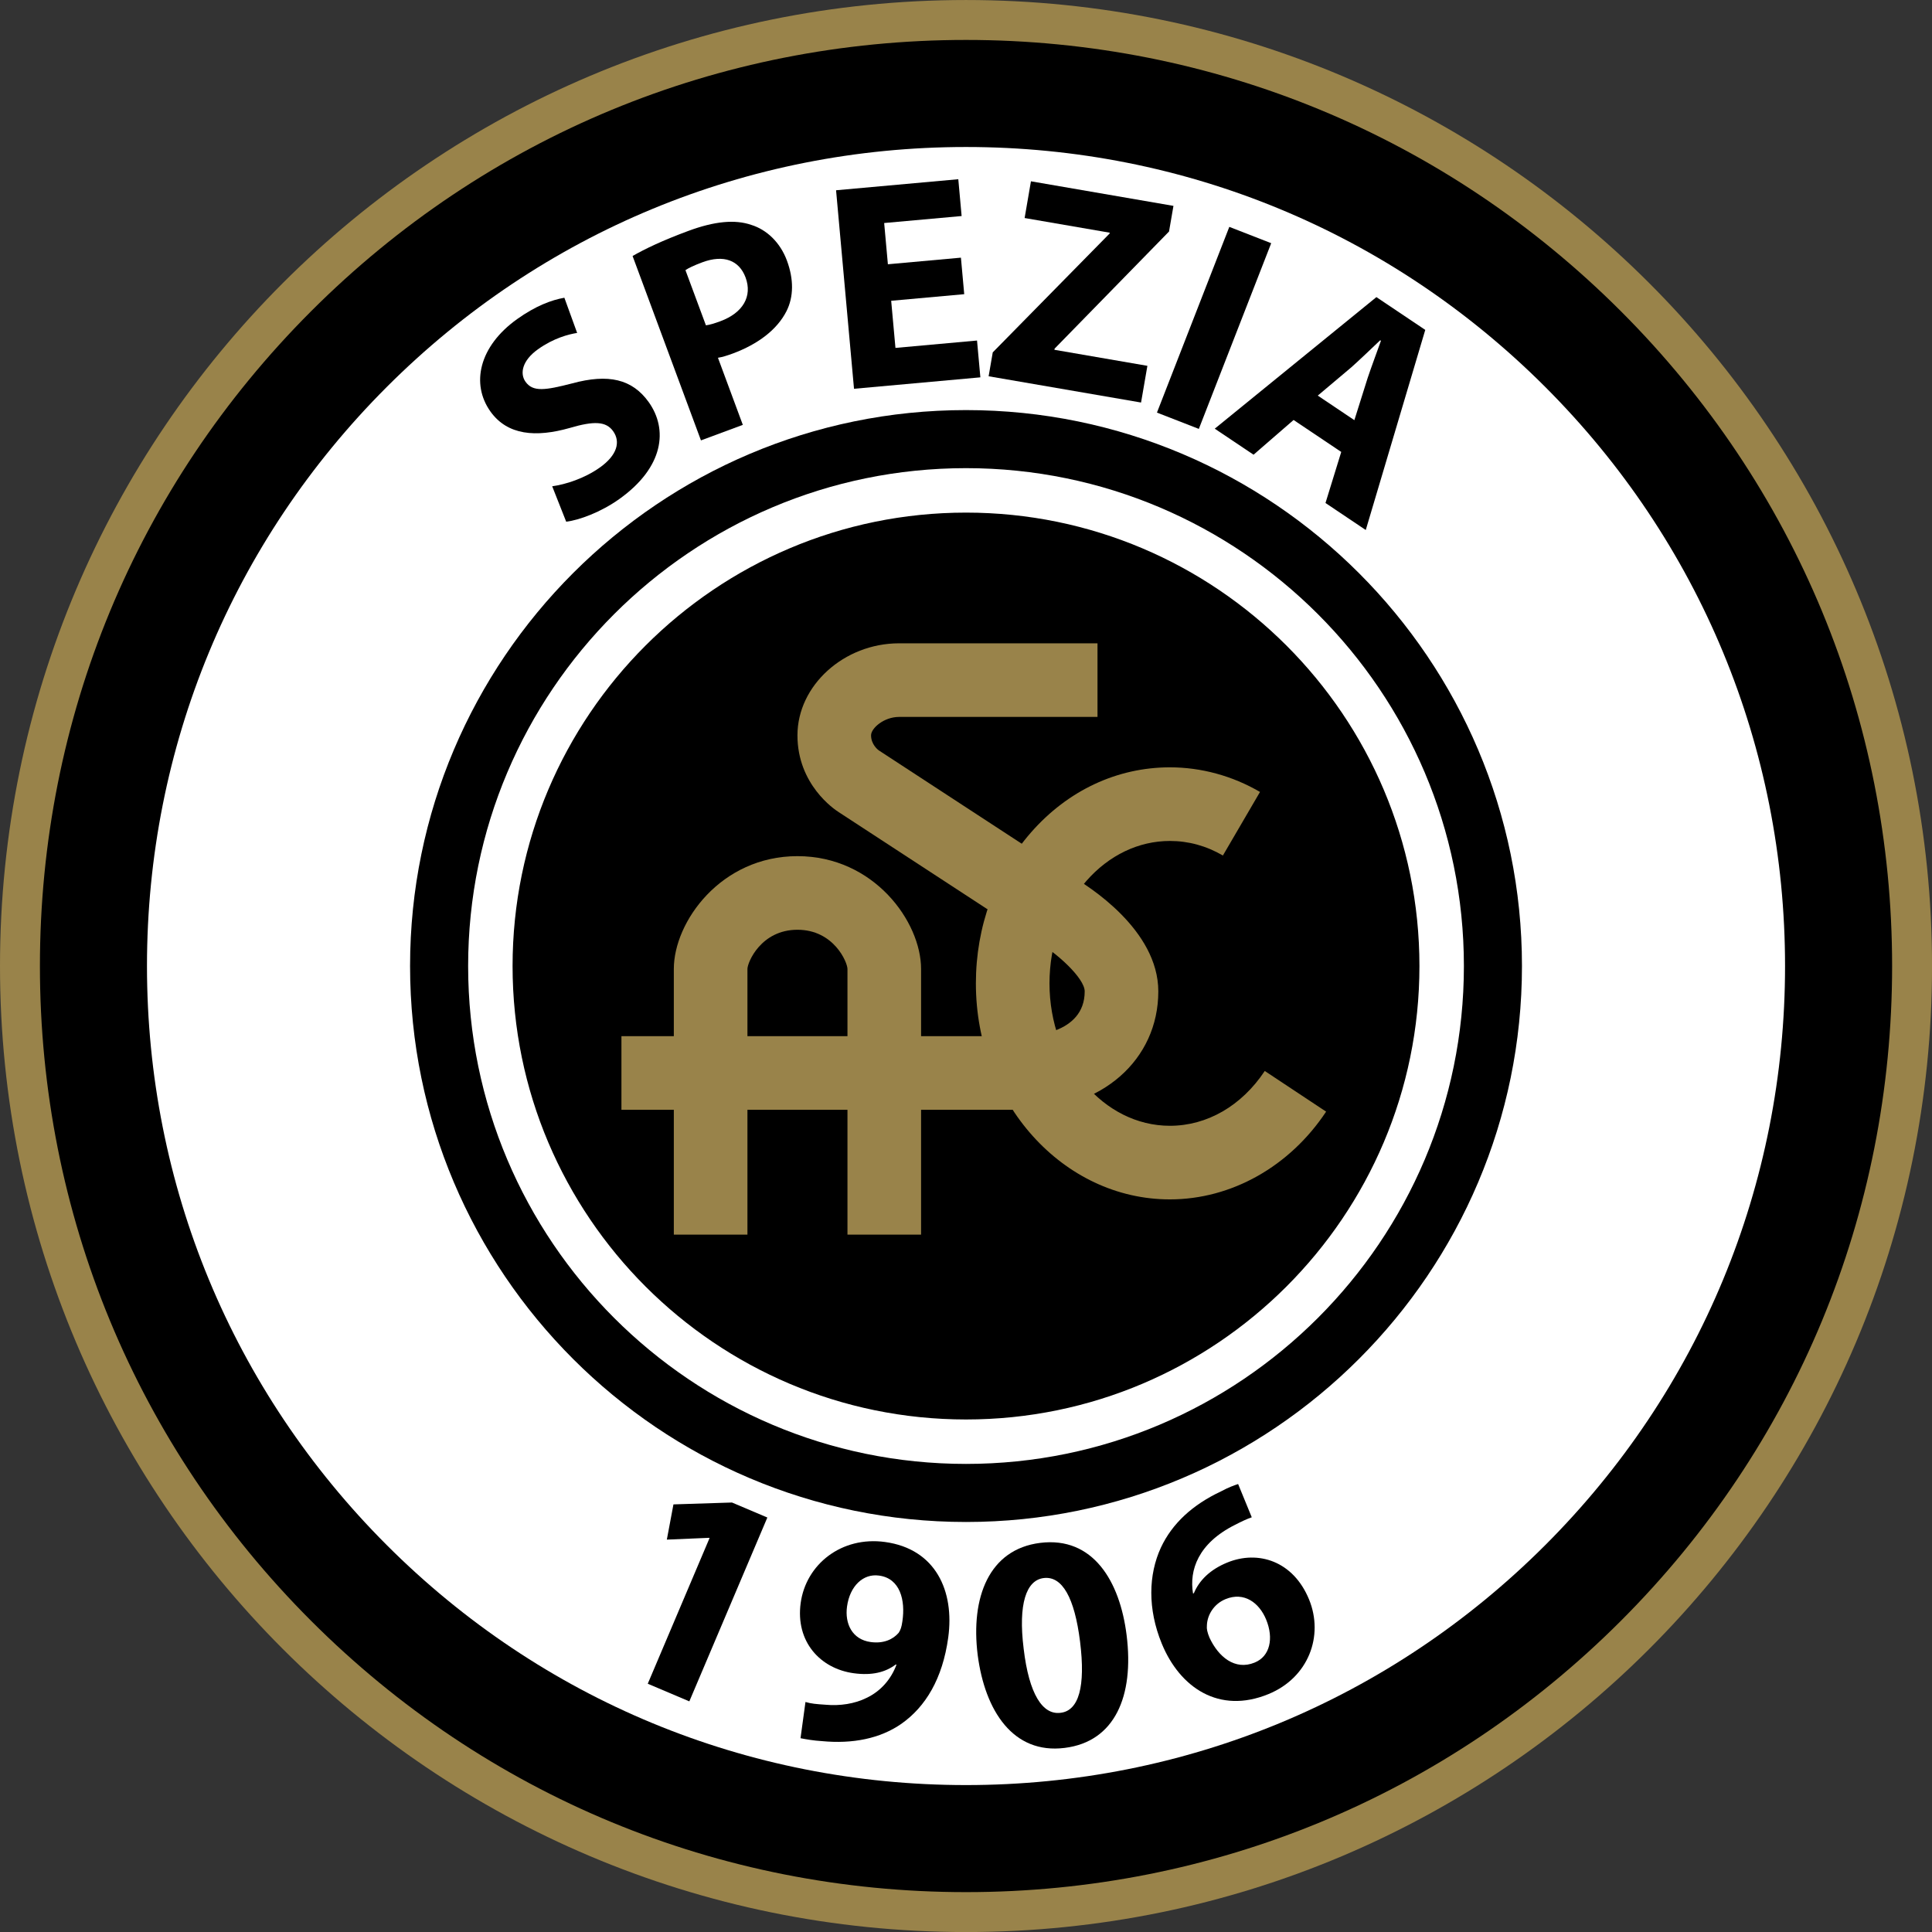 <?xml version="1.0" encoding="UTF-8"?>
<svg xmlns="http://www.w3.org/2000/svg" xmlns:xlink="http://www.w3.org/1999/xlink" width="405.9pt" height="405.91pt" viewBox="0 0 405.9 405.91" version="1.1">
<rect x="0" y="0" width="405.9" height="405.91" fill="#333333" stroke="none"/>
<defs>
<clipPath id="clip1">
  <path d="M 0 0 L 405.898 0 L 405.898 405.91 L 0 405.91 Z M 0 0 "/>
</clipPath>
</defs>
<g id="surface1">
<g clip-path="url(#clip1)" clip-rule="nonzero">
<path style=" stroke:none;fill-rule:nonzero;fill:rgb(59.959%,51.367%,29.027%);fill-opacity:1;" d="M 0 202.957 C 0 90.867 90.863 0.004 202.953 0.004 C 315.039 0.004 405.906 90.867 405.906 202.957 C 405.906 315.043 315.039 405.91 202.953 405.91 C 90.863 405.91 0 315.043 0 202.957 "/>
</g>
<path style=" stroke:none;fill-rule:nonzero;fill:rgb(0%,0%,0%);fill-opacity:1;" d="M 65.371 65.379 C 28.625 102.129 8.387 150.988 8.387 202.957 C 8.387 254.93 28.625 303.785 65.371 340.535 C 102.121 377.285 150.98 397.523 202.953 397.523 C 254.922 397.523 303.781 377.285 340.531 340.535 C 377.281 303.785 397.52 254.93 397.52 202.957 C 397.52 150.988 377.281 102.129 340.531 65.379 C 303.781 28.629 254.922 8.391 202.953 8.391 C 150.98 8.391 102.121 28.629 65.371 65.379 "/>
<path style=" stroke:none;fill-rule:nonzero;fill:rgb(100%,100%,100%);fill-opacity:1;" d="M 202.953 319.758 C 138.547 319.758 86.152 267.359 86.152 202.957 C 86.152 138.555 138.547 86.156 202.953 86.156 C 267.355 86.156 319.754 138.555 319.754 202.957 C 319.754 267.359 267.355 319.758 202.953 319.758 Z M 324.629 81.281 C 292.129 48.781 248.914 30.883 202.953 30.883 C 156.988 30.883 113.777 48.781 81.277 81.281 C 48.777 113.781 30.879 156.992 30.879 202.957 C 30.879 248.922 48.777 292.133 81.277 324.633 C 113.777 357.133 156.988 375.031 202.953 375.031 C 248.914 375.031 292.129 357.133 324.629 324.633 C 357.129 292.133 375.027 248.922 375.027 202.957 C 375.027 156.992 357.129 113.781 324.629 81.281 "/>
<path style=" stroke:none;fill-rule:nonzero;fill:rgb(100%,100%,100%);fill-opacity:1;" d="M 202.953 298.223 C 150.426 298.223 107.688 255.484 107.688 202.957 C 107.688 150.43 150.426 107.695 202.953 107.695 C 255.48 107.695 298.215 150.43 298.215 202.957 C 298.215 255.484 255.48 298.223 202.953 298.223 Z M 202.953 98.355 C 145.273 98.355 98.352 145.281 98.352 202.957 C 98.352 260.637 145.273 307.559 202.953 307.559 C 260.629 307.559 307.555 260.637 307.555 202.957 C 307.555 145.281 260.629 98.355 202.953 98.355 "/>
<path style=" stroke:none;fill-rule:nonzero;fill:rgb(0%,0%,0%);fill-opacity:1;" d="M 116.012 102.164 C 118.789 101.781 122.785 100.535 126.07 98.188 C 129.609 95.66 130.438 92.859 128.812 90.582 C 127.332 88.512 124.812 88.402 119.703 89.91 C 112.598 91.93 106.617 91.465 103.043 86.461 C 98.891 80.645 100.656 72.742 108.645 67.039 C 112.539 64.262 115.859 63.031 118.57 62.551 L 121.254 69.945 C 119.469 70.227 116.309 71.035 113.02 73.383 C 109.684 75.766 109.184 78.488 110.41 80.207 C 111.965 82.383 114.52 82.008 120.195 80.551 C 127.805 78.477 132.82 79.629 136.289 84.48 C 140.367 90.195 139.484 98.156 130.129 104.832 C 126.234 107.613 121.633 109.293 118.953 109.605 L 116.012 102.164 "/>
<path style=" stroke:none;fill-rule:nonzero;fill:rgb(0%,0%,0%);fill-opacity:1;" d="M 148.309 68.348 C 149.129 68.242 150.082 67.953 151.363 67.48 C 156.082 65.73 158.109 62.262 156.641 58.301 C 155.301 54.688 152.055 53.441 147.57 55.102 C 145.766 55.773 144.586 56.344 144.008 56.758 Z M 132.902 53.785 C 135.465 52.305 139.18 50.527 144.598 48.52 C 150.074 46.488 154.426 46.066 157.844 47.25 C 161.062 48.246 163.902 50.902 165.328 54.746 C 166.777 58.648 166.762 62.367 165.23 65.387 C 163.238 69.305 159.191 72.328 153.949 74.273 C 152.785 74.703 151.715 75.035 150.836 75.164 L 156.062 89.262 L 147.266 92.523 L 132.902 53.785 "/>
<path style=" stroke:none;fill-rule:nonzero;fill:rgb(0%,0%,0%);fill-opacity:1;" d="M 202.578 61.805 L 187.23 63.191 L 188.129 73.094 L 205.266 71.543 L 205.969 79.277 L 179.422 81.68 L 175.652 39.973 L 201.332 37.652 L 202.031 45.387 L 185.758 46.855 L 186.539 55.52 L 201.883 54.133 L 202.578 61.805 "/>
<path style=" stroke:none;fill-rule:nonzero;fill:rgb(0%,0%,0%);fill-opacity:1;" d="M 208.57 74.031 L 233.113 49.07 L 233.145 48.887 L 215.266 45.805 L 216.594 38.09 L 246.535 43.254 L 245.605 48.641 L 221.566 73.246 L 221.527 73.488 L 241.059 76.859 L 239.727 84.57 L 207.703 79.051 L 208.57 74.031 "/>
<path style=" stroke:none;fill-rule:nonzero;fill:rgb(0%,0%,0%);fill-opacity:1;" d="M 267.07 51.094 L 251.867 90.109 L 243.066 86.684 L 258.27 47.664 L 267.07 51.094 "/>
<path style=" stroke:none;fill-rule:nonzero;fill:rgb(0%,0%,0%);fill-opacity:1;" d="M 284.543 88.273 L 287.324 79.441 C 288.145 76.996 289.289 73.949 290.125 71.594 L 289.969 71.488 C 288.121 73.238 285.785 75.488 283.922 77.156 L 276.855 83.113 Z M 271.773 88.234 L 263.363 95.531 L 255.211 90.062 L 289.172 62.422 L 299.438 69.309 L 286.938 111.352 L 278.477 105.676 L 281.785 94.949 L 271.773 88.234 "/>
<path style=" stroke:none;fill-rule:nonzero;fill:rgb(0%,0%,0%);fill-opacity:1;" d="M 149.074 323.137 L 148.953 323.086 L 140.098 323.465 L 141.488 316.062 L 153.785 315.668 L 161.215 318.82 L 144.824 357.445 L 136.09 353.742 L 149.074 323.137 "/>
<path style=" stroke:none;fill-rule:nonzero;fill:rgb(0%,0%,0%);fill-opacity:1;" d="M 184.641 331.016 C 181.379 330.57 178.547 333.18 177.953 337.531 C 177.465 341.113 179.027 344.453 182.93 344.984 C 185.68 345.359 187.637 344.391 188.797 343.051 C 189.203 342.453 189.418 341.832 189.586 340.617 C 190.25 336.211 189.117 331.625 184.703 331.023 Z M 169.223 357.578 C 170.477 357.945 171.508 358.02 173.445 358.152 C 176.469 358.434 179.594 357.949 182.043 356.723 C 185.039 355.305 187.203 352.801 188.336 349.762 L 188.215 349.68 C 186.035 351.336 183.199 352.059 179.363 351.535 C 172.328 350.574 167.109 344.91 168.215 336.789 C 169.324 328.664 176.781 322.711 185.93 323.961 C 196.609 325.418 200.547 334.293 199.219 344.016 C 198.031 352.715 194.426 358.605 189.383 362.152 C 184.918 365.258 179.156 366.426 172.598 365.789 C 170.98 365.699 169.328 365.41 168.184 365.188 L 169.223 357.578 "/>
<path style=" stroke:none;fill-rule:nonzero;fill:rgb(0%,0%,0%);fill-opacity:1;" d="M 222.855 359.844 C 226.633 359.375 228.094 354.379 226.914 344.898 C 225.762 335.676 223.172 331.055 219.266 331.539 C 215.613 331.996 213.891 336.957 215.062 346.375 C 216.195 355.988 219.074 360.316 222.789 359.852 Z M 223.645 367.227 C 212.883 368.566 206.938 359.484 205.406 347.707 C 203.898 335.602 207.777 325.488 218.539 324.148 C 229.621 322.77 235.277 332.148 236.695 343.551 C 238.293 356.359 234.211 365.91 223.707 367.219 L 223.645 367.227 "/>
<path style=" stroke:none;fill-rule:nonzero;fill:rgb(0%,0%,0%);fill-opacity:1;" d="M 263.637 349.273 C 266.805 347.977 267.633 344.219 266.016 340.277 C 264.547 336.691 261.363 334.371 257.48 335.965 C 255.031 336.969 253.613 339.293 253.559 341.547 C 253.484 342.207 253.656 342.973 254.098 344.047 C 255.969 348.094 259.457 350.988 263.578 349.301 Z M 262.988 318.773 C 261.949 319.129 260.898 319.629 259.512 320.336 C 251.695 324.242 249.828 329.891 250.648 334.789 L 250.828 334.715 C 251.953 332.02 254.238 329.758 257.82 328.289 C 264.328 325.617 271.711 327.965 275.02 336.027 C 278.18 343.73 274.863 352.484 266.5 355.914 C 256.109 360.176 247.871 354.555 244.074 345.297 C 241.086 338.012 241.277 330.816 243.898 325.137 C 246.277 320.047 250.594 316.113 256.504 313.34 C 258.102 312.477 259.262 312.07 260.121 311.785 L 262.988 318.773 "/>
<path style=" stroke:none;fill-rule:nonzero;fill:rgb(59.959%,51.367%,29.027%);fill-opacity:1;" d="M 141.566 203.574 L 141.566 259.383 L 157.031 259.383 L 157.031 203.574 C 157.031 202.176 159.895 195.336 167.539 195.336 C 175.184 195.336 178.047 202.176 178.047 203.574 L 178.047 259.383 L 193.512 259.383 L 193.512 203.574 C 193.512 193.676 183.629 179.871 167.539 179.871 C 151.449 179.871 141.566 193.676 141.566 203.574 "/>
<path style=" stroke:none;fill-rule:nonzero;fill:rgb(59.959%,51.367%,29.027%);fill-opacity:1;" d="M 188.891 135.156 C 177.316 135.156 167.539 144.012 167.539 154.488 C 167.539 164.832 175.293 170.043 176.18 170.602 L 176.09 170.547 L 216.965 197.234 L 217.184 197.359 C 222.133 200.18 227.887 205.562 227.887 208.281 C 227.887 217.43 216.27 217.695 214.945 217.695 L 130.559 217.695 L 130.559 233.16 L 214.945 233.16 C 231.406 233.16 243.352 222.695 243.352 208.281 C 243.352 195.324 228.625 186.094 225.055 184.047 C 224.723 183.828 184.773 157.746 184.621 157.645 C 184.43 157.508 183.004 156.398 183.004 154.488 C 183.004 152.996 185.695 150.621 188.891 150.621 L 230.578 150.621 L 230.578 135.156 L 188.891 135.156 "/>
<path style=" stroke:none;fill-rule:nonzero;fill:rgb(59.959%,51.367%,29.027%);fill-opacity:1;" d="M 216.621 174.875 C 209.145 183.398 205.027 194.664 205.027 206.598 C 205.027 231.625 223.312 251.984 245.789 251.984 C 258.688 251.984 270.957 245.094 278.609 233.547 L 265.719 225.004 C 260.867 232.32 253.605 236.52 245.789 236.52 C 231.84 236.52 220.492 223.098 220.492 206.598 C 220.492 198.418 223.246 190.773 228.246 185.074 C 232.996 179.66 239.227 176.68 245.789 176.68 C 249.695 176.68 253.441 177.707 256.922 179.738 L 264.719 166.383 C 258.926 163 252.379 161.211 245.789 161.211 C 234.711 161.211 224.348 166.062 216.621 174.875 "/>
</g>
</svg>
